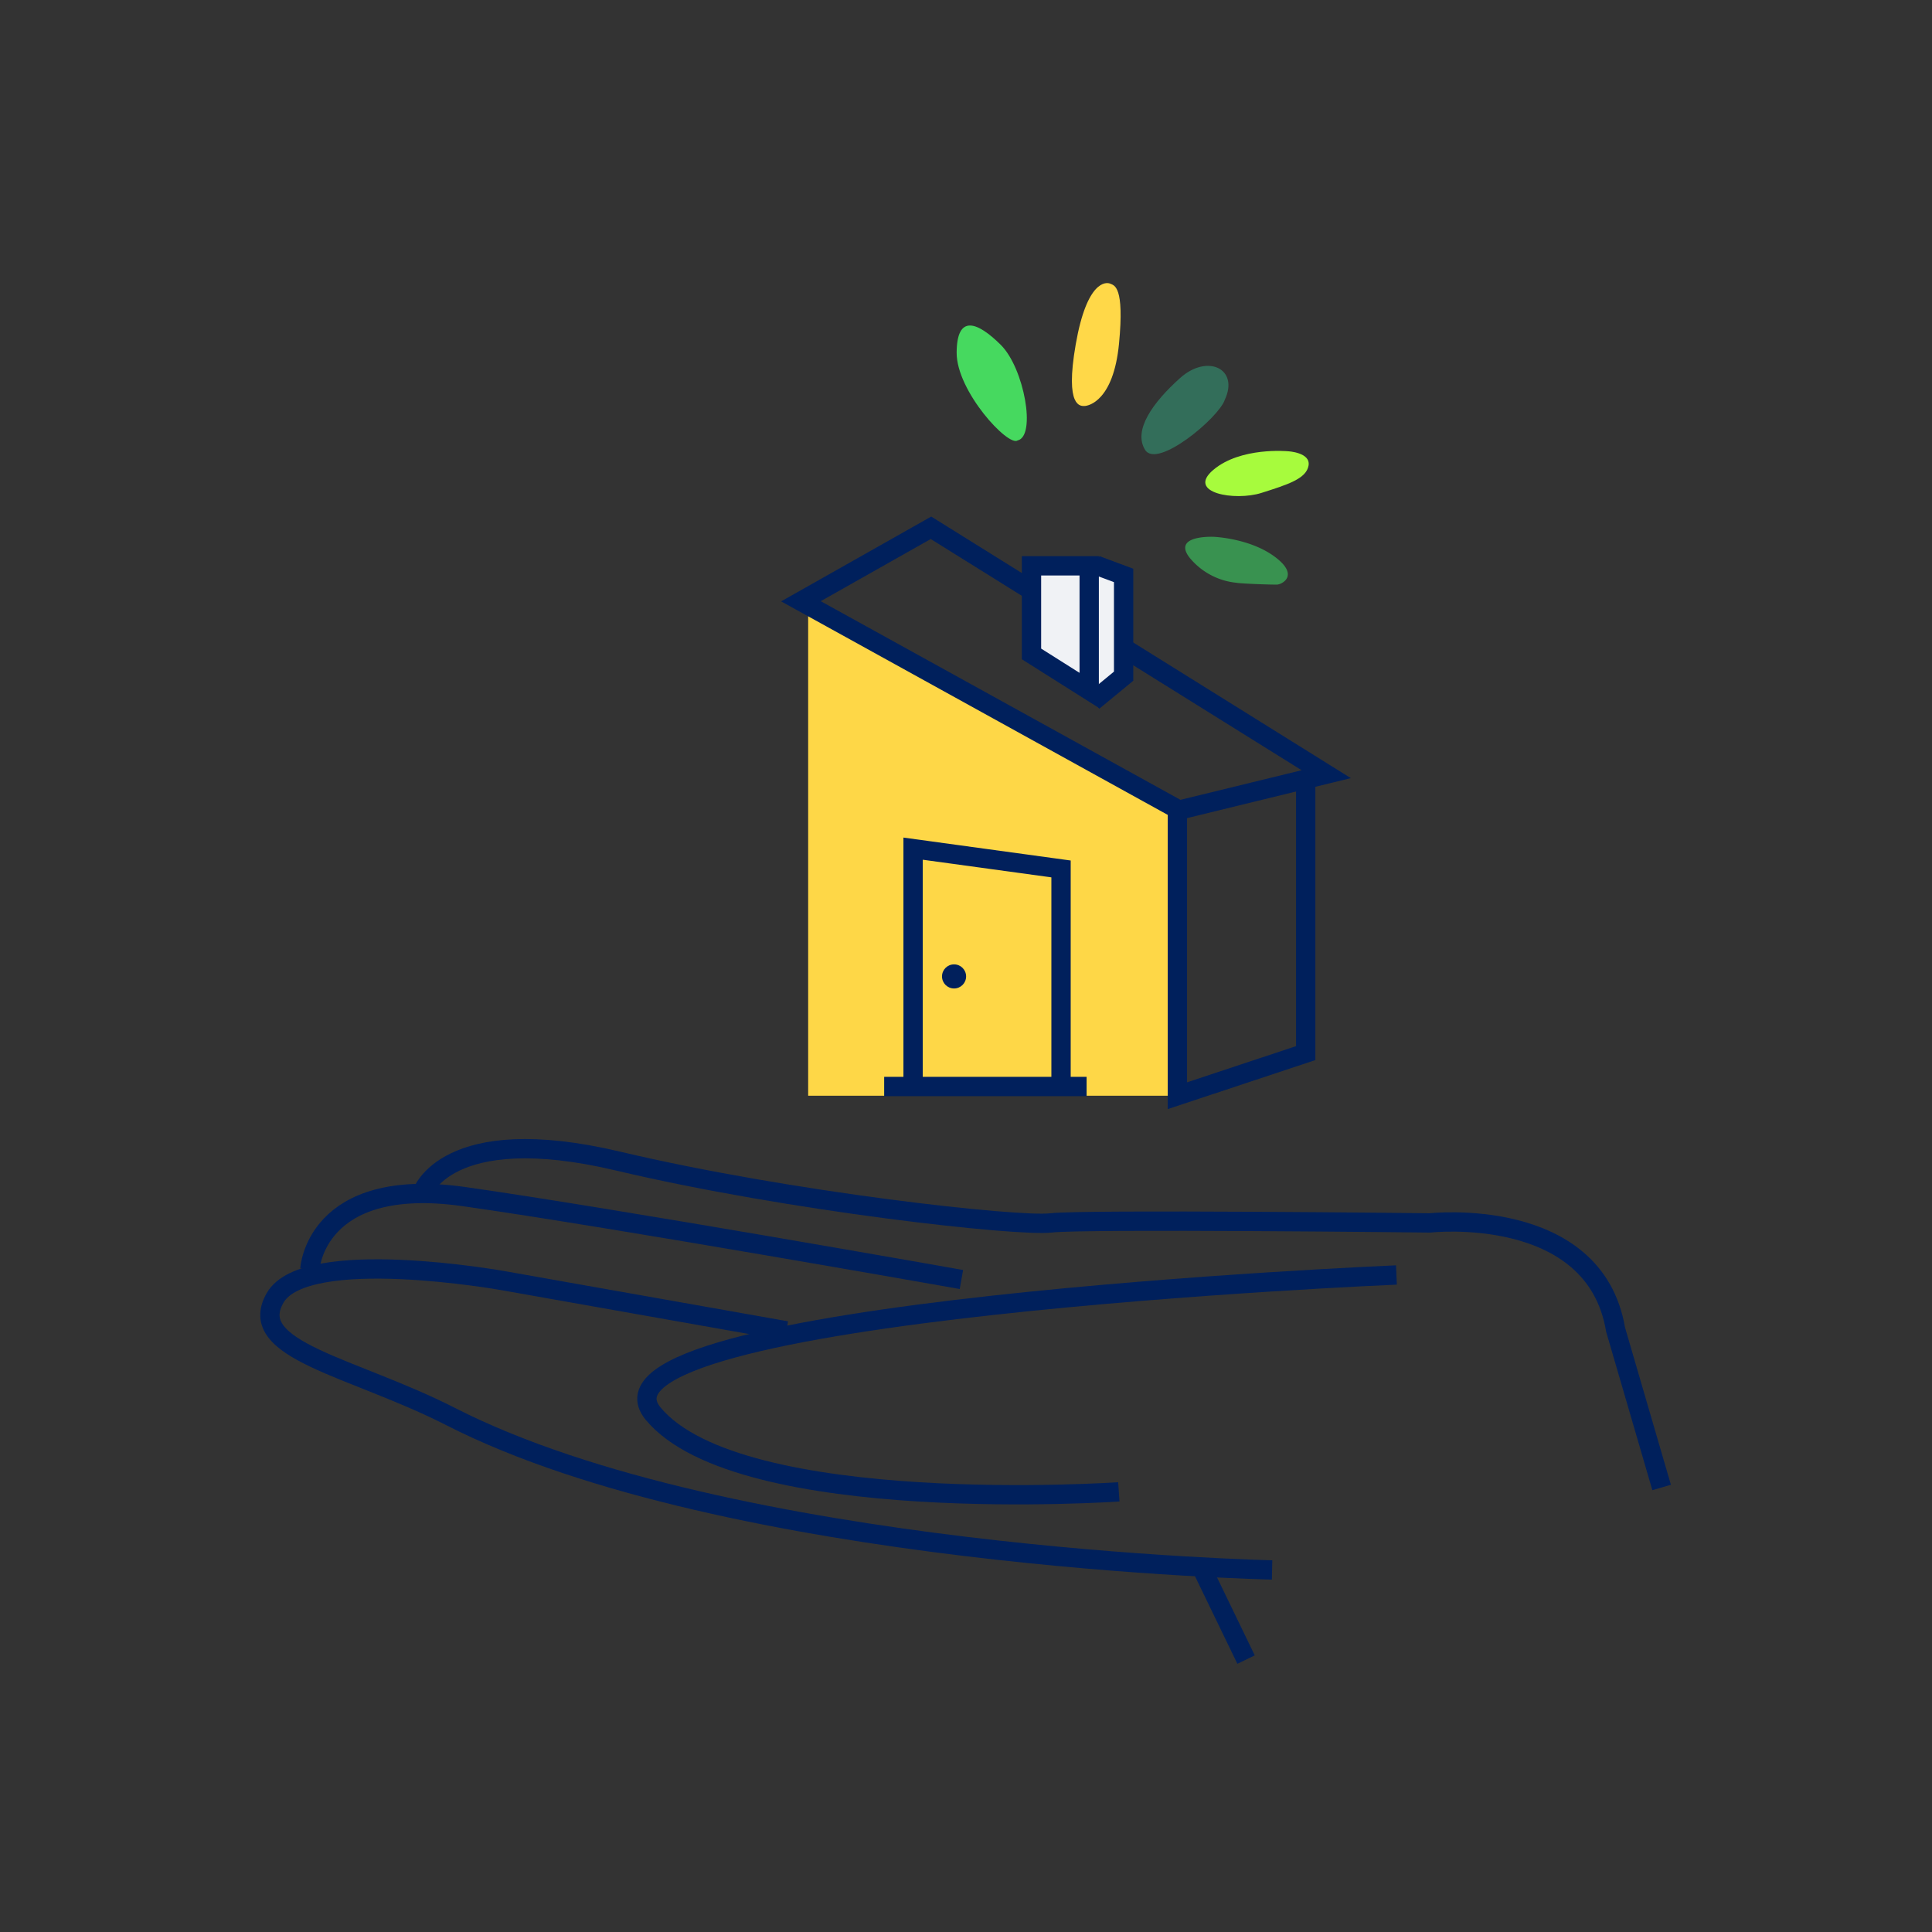 <svg xmlns="http://www.w3.org/2000/svg" xmlns:xlink="http://www.w3.org/1999/xlink" width="300" height="300" viewBox="0 0 300 300">
  <rect x="0" y="0" width="300" height="300" fill="#333333" stroke="none"/>
  <defs>
    <clipPath id="clip-educare-sicherumgebung">
      <rect width="300" height="300"/>
    </clipPath>
  </defs>
  <g id="educare-sicherumgebung" clip-path="url(#clip-educare-sicherumgebung)">
    <g id="Gruppe_9722" data-name="Gruppe 9722" transform="translate(-163.862 -1483.575)">
      <g id="Gruppe_9417" data-name="Gruppe 9417" transform="translate(205.775 1565.535)">
        <g id="Gruppe_9416" data-name="Gruppe 9416" transform="translate(0 96.407)">
          <path id="Pfad_20678" data-name="Pfad 20678" d="M378.854,716.1s-128.868,5.388-115.4,21.553,72.292,12.123,72.292,12.123" transform="translate(-203.93 -696.489)" fill="none" stroke="#00205c" stroke-width="3"/>
          <path id="Pfad_20679" data-name="Pfad 20679" d="M321.793,757.93l-6.736-13.92" transform="translate(-170.218 -678.597)" fill="none" stroke="#00205c" stroke-width="3"/>
          <path id="Pfad_20680" data-name="Pfad 20680" d="M382.414,762.266s-84.415-1.8-127.521-23.8c-15.3-7.811-32-10.282-27.283-18.456s35.411-2.663,35.411-2.663l43.969,7.789" transform="translate(-226.798 -696.853)" fill="none" stroke="#00205c" stroke-width="3"/>
          <path id="Pfad_20681" data-name="Pfad 20681" d="M230.581,720.111s.818-14.511,23.912-11.241,77.254,12.876,77.254,12.876" transform="translate(-224.373 -701.432)" fill="none" stroke="#00205c" stroke-width="3"/>
          <path id="Pfad_20682" data-name="Pfad 20682" d="M241.167,711.109s3.678-11.374,30.452-5.039,62.131,10.219,67.24,9.606,58.86,0,58.86,0,25.549-2.861,28.818,16.555l7.153,24.525" transform="translate(-217.586 -704.15)" fill="none" stroke="#00205c" stroke-width="3"/>
        </g>
        <g id="Gruppe_9624" data-name="Gruppe 9624" transform="translate(82.454 0)">
          <path id="Pfad_20683" data-name="Pfad 20683" d="M277.727,652.415v76.678h57.335V685.227Z" transform="translate(-276.602 -640.909)" fill="#fed747"/>
          <path id="Pfad_20684" data-name="Pfad 20684" d="M332.588,669.041v42.776l-19.924,6.617V674.57" transform="translate(-254.205 -630.251)" fill="none" stroke="#00205c" stroke-width="3"/>
          <path id="Pfad_20685" data-name="Pfad 20685" d="M297.238,645.4l61.375,38.259-22.85,5.579L277.042,656.81Z" transform="translate(-277.042 -645.404)" fill="none" stroke="#00205c" stroke-width="3"/>
          <path id="Pfad_20688" data-name="Pfad 20688" d="M298.858,652.834v9.2l9.779,6.336,5.11-2.861V650.586l-5.11-1.431h-9.779Z" transform="translate(-263.056 -642.999)" fill="#f0f2f5"/>
          <path id="Pfad_20686" data-name="Pfad 20686" d="M298.858,649v13.678l8.961,5.66V649Z" transform="translate(-263.056 -643.099)" fill="none" stroke="#00205c" stroke-width="3"/>
        </g>
        <path id="Pfad_20687" data-name="Pfad 20687" d="M304.692,670.072l4.732-3.894V650.534l-4.292-1.6" transform="translate(-176.862 -643.14)" fill="none" stroke="#00205c" stroke-width="3"/>
      </g>
      <path id="Pfad_20780" data-name="Pfad 20780" d="M.08,3.562c.131.537,1.727,4.2,10.63,3.03S19.35,3.843,19.48,3.174,19.215-.478,9.117.066-.051,3.025.08,3.562Z" transform="translate(328.789 1545.892) rotate(-77)" fill="#ffd848"/>
      <path id="Pfad_20781" data-name="Pfad 20781" d="M3.074,2.287S7.988-.425,12.812.057s3.138,3.1,2.547,3.5-5,2.833-5.551,3.013A10.773,10.773,0,0,1,1.53,6.99C-2.656,5.363,3.074,2.287,3.074,2.287Z" transform="translate(350.866 1563.387) rotate(31)" fill="#399250"/>
      <path id="Pfad_20782" data-name="Pfad 20782" d="M1.952,3.978c-2.153,5.29-3.019,10.5,0,12.408S10.07,6.841,9.67,3.978C9.6-1.34,4.105-1.312,1.952,3.978Z" transform="translate(347.097 1537.842) rotate(26)" fill="#336e5a"/>
      <path id="Pfad_20783" data-name="Pfad 20783" d="M3.813,2.229c-4.2,2.964-5.894,5.883,0,6.953S19.663,3.833,18.88,2.229C18.745-.751,8.017-.735,3.813,2.229Z" transform="matrix(0.174, 0.985, -0.985, 0.174, 320.791, 1532.978)" fill="#46d95f"/>
      <path id="Pfad_20784" data-name="Pfad 20784" d="M13.649,1.093s-6.938-2.459-11.934,0S3.8,6.648,8.1,6.375s7.288-.45,8.121-2.354S13.649,1.093,13.649,1.093Z" transform="translate(350.342 1555.887) rotate(-14)" fill="#a7fb3d"/>
      <g id="Gruppe_9721" data-name="Gruppe 9721" transform="translate(301.156 1615.353)">
        <circle id="Ellipse_15" data-name="Ellipse 15" cx="1.871" cy="1.871" r="1.871" transform="translate(8.981 17.969)" fill="#01205c"/>
        <line id="Linie_12" data-name="Linie 12" x2="31.432" transform="translate(0 36.933)" fill="none" stroke="#01205c" stroke-width="3"/>
        <path id="Pfad_20924" data-name="Pfad 20924" d="M9996.867,1555.83v-35.835l22.973,3.15v32.685" transform="translate(-9992.377 -1519.995)" fill="none" stroke="#01205c" stroke-width="3"/>
      </g>
    </g>
  </g>
</svg>
